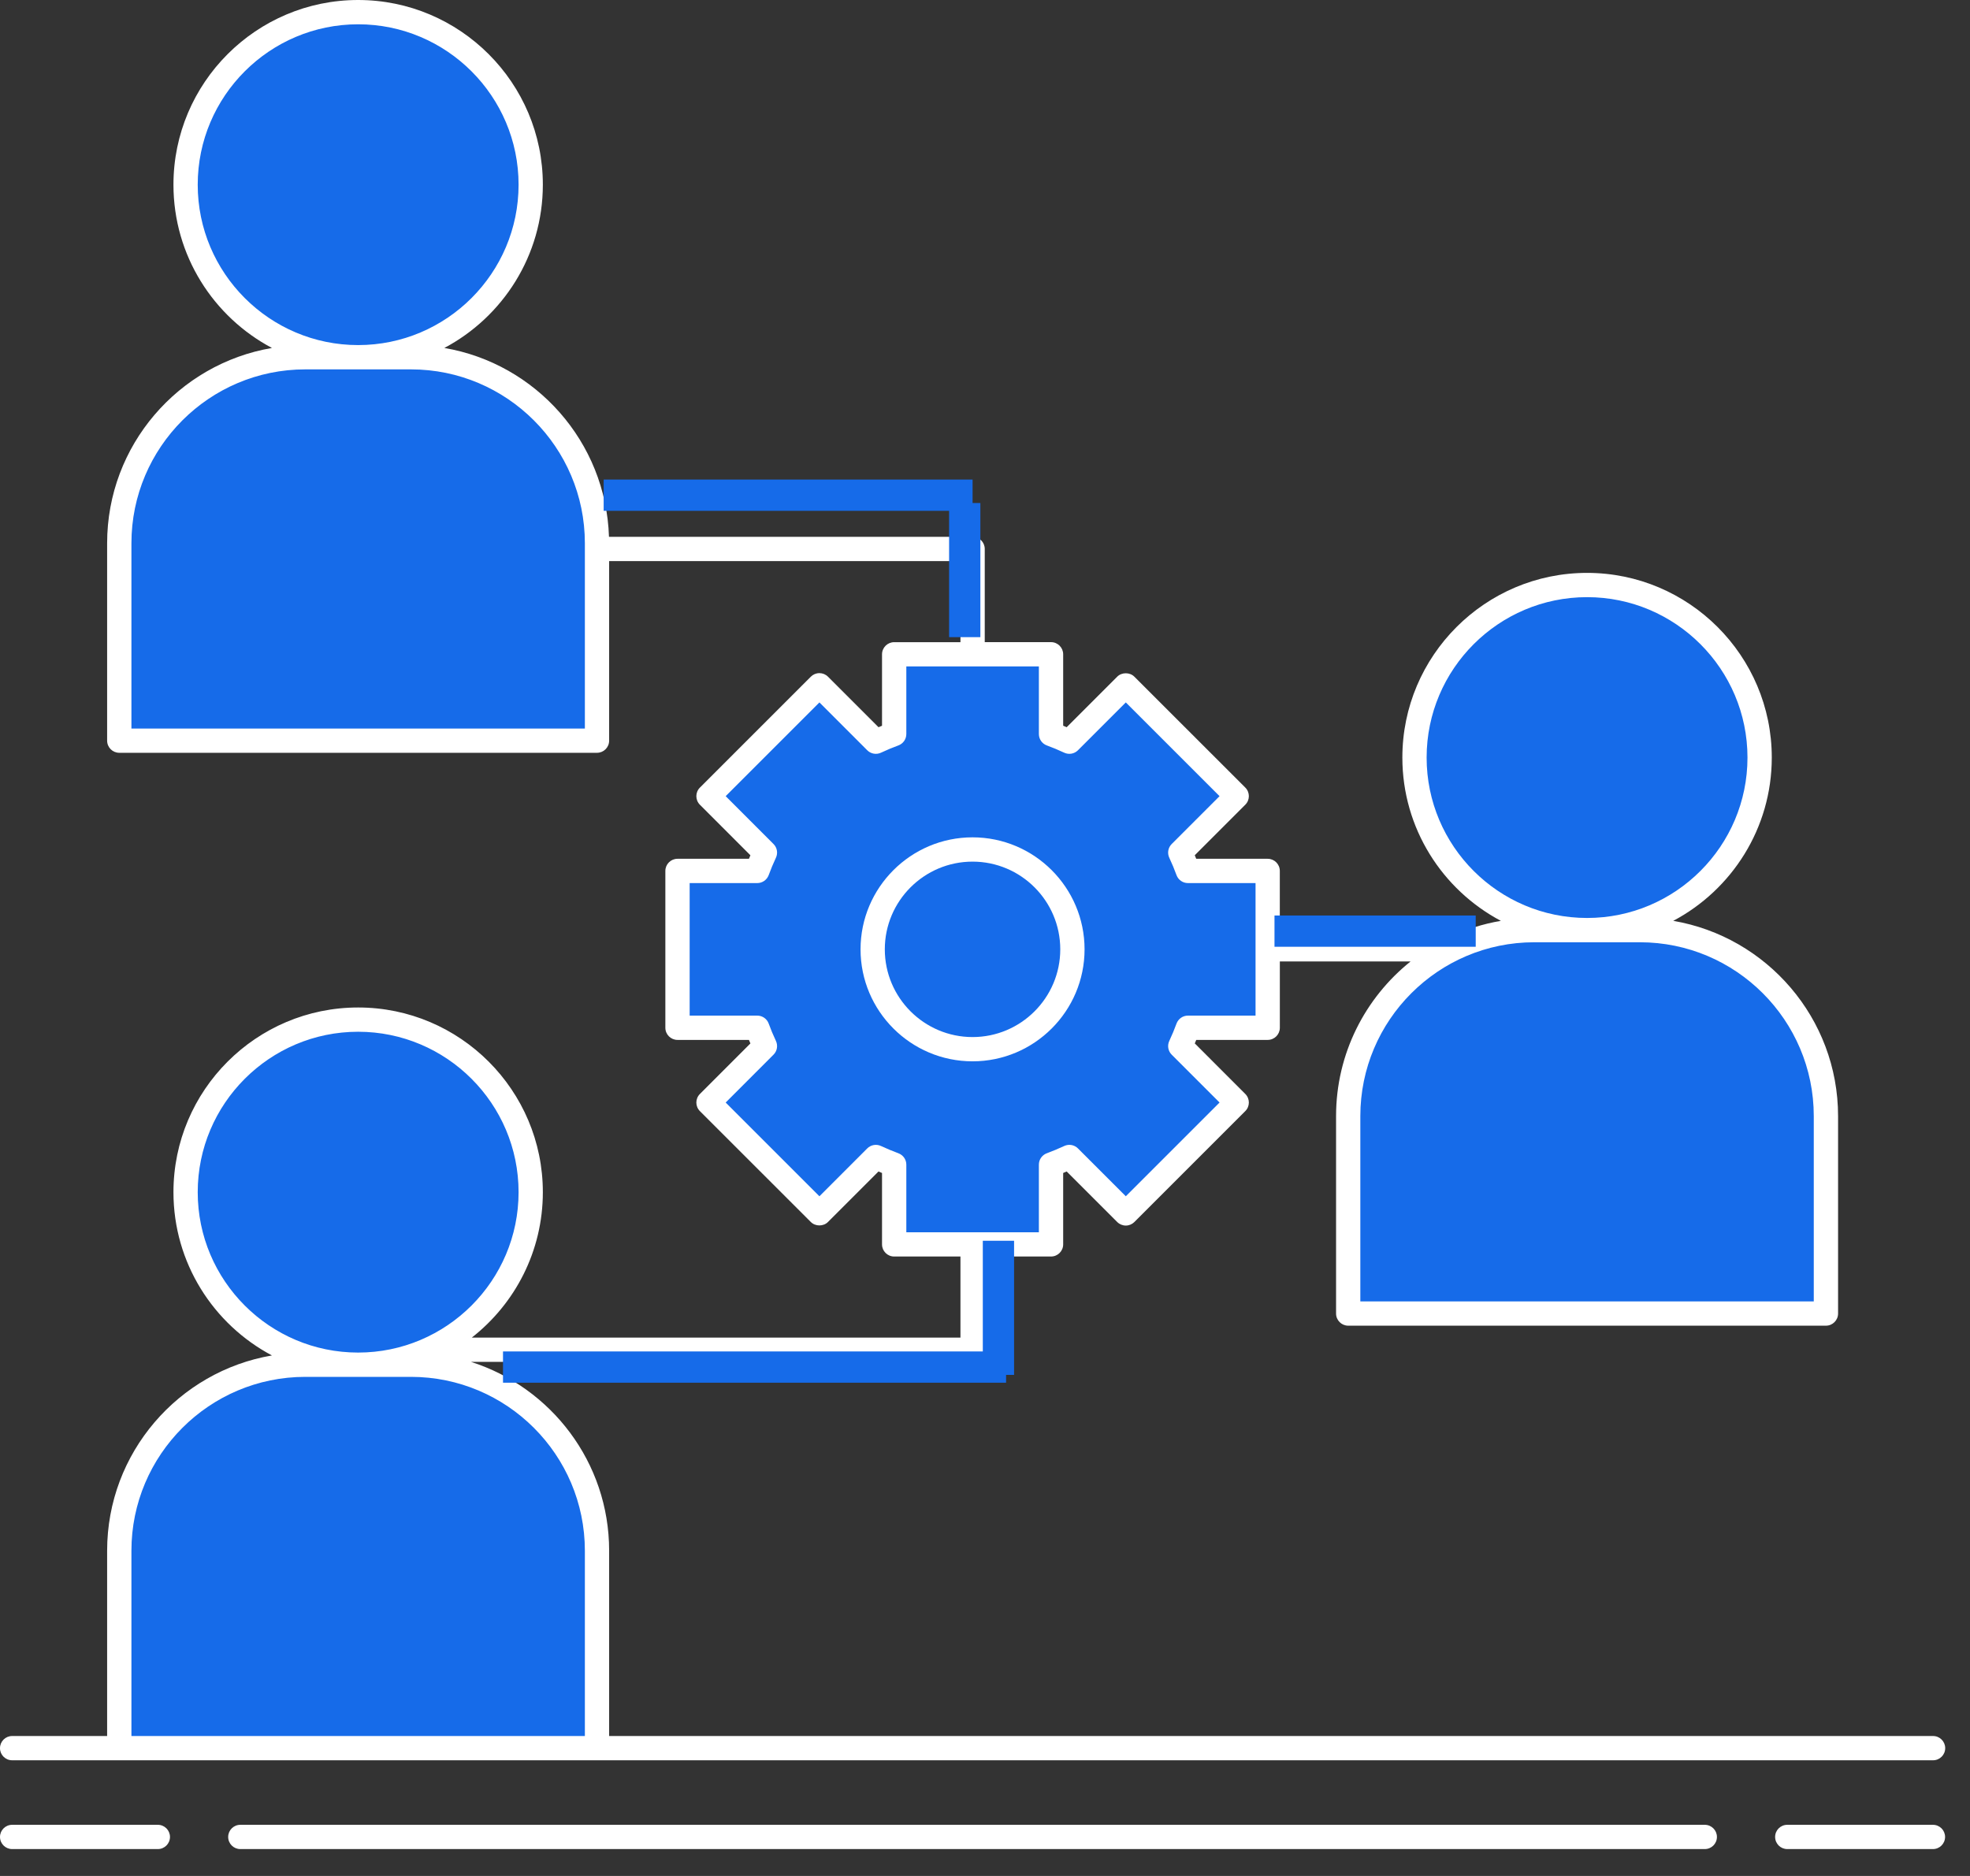 <svg width="63" height="60" viewBox="0 0 63 60" fill="none" xmlns="http://www.w3.org/2000/svg">
<rect x="0" y="0" width="63" height="60" fill="#333333" stroke="none"/>
<path d="M11.45 11.426C14.498 11.426 16.969 8.955 16.969 5.907C16.969 2.859 14.498 0.389 11.45 0.389C8.402 0.389 5.932 2.859 5.932 5.907C5.932 8.955 8.402 11.426 11.45 11.426Z" fill="#166BE9"/>
<path d="M7.614 5.907C7.614 3.146 9.644 0.865 12.291 0.459C12.017 0.417 11.737 0.389 11.45 0.389C8.402 0.389 5.932 2.86 5.932 5.907C5.932 8.955 8.402 11.426 11.45 11.426C11.737 11.426 12.017 11.397 12.291 11.355C9.644 10.949 7.614 8.668 7.614 5.907Z" fill="#166BE9"/>
<path d="M19.09 23.689H3.812V17.374C3.812 14.088 6.476 11.425 9.761 11.425H13.141C16.427 11.425 19.09 14.089 19.09 17.374V23.689H19.09Z" fill="#166BE9"/>
<path d="M11.444 11.425H9.761C6.476 11.425 3.812 14.089 3.812 17.374V23.689H5.495V17.374C5.495 14.089 8.158 11.425 11.444 11.425Z" fill="#166BE9"/>
<path d="M11.45 43.648C14.498 43.648 16.969 41.178 16.969 38.13C16.969 35.082 14.498 32.611 11.45 32.611C8.402 32.611 5.932 35.082 5.932 38.13C5.932 41.178 8.402 43.648 11.45 43.648Z" fill="#166BE9"/>
<path d="M7.614 38.13C7.614 35.369 9.644 33.088 12.291 32.682C12.017 32.64 11.737 32.611 11.45 32.611C8.402 32.611 5.932 35.082 5.932 38.13C5.932 41.177 8.402 43.648 11.45 43.648C11.737 43.648 12.017 43.62 12.291 43.578C9.644 43.172 7.614 40.891 7.614 38.13Z" fill="#166BE9"/>
<path d="M19.09 55.912H3.812V49.597C3.812 46.312 6.476 43.649 9.761 43.649H13.141C16.427 43.649 19.09 46.312 19.09 49.597V55.912H19.09Z" fill="#166BE9"/>
<path d="M11.444 43.649H9.761C6.476 43.649 3.812 46.312 3.812 49.597V55.912H5.495V49.597C5.495 46.312 8.158 43.649 11.444 43.649Z" fill="#166BE9"/>
<path d="M50.755 29.749C53.803 29.749 56.273 27.278 56.273 24.23C56.273 21.182 53.803 18.711 50.755 18.711C47.707 18.711 45.236 21.182 45.236 24.23C45.236 27.278 47.707 29.749 50.755 29.749Z" fill="#166BE9"/>
<path d="M50.751 18.711C50.465 18.711 50.185 18.74 49.91 18.782C52.558 19.188 54.588 21.469 54.588 24.23C54.588 26.991 52.558 29.272 49.91 29.678C50.185 29.72 50.465 29.749 50.751 29.749C53.799 29.749 56.27 27.278 56.27 24.23C56.27 21.182 53.799 18.711 50.751 18.711Z" fill="#166BE9"/>
<path d="M58.389 42.012H43.111V35.697C43.111 32.412 45.775 29.748 49.06 29.748H52.44C55.726 29.748 58.389 32.412 58.389 35.697V42.012H58.389Z" fill="#166BE9"/>
<path d="M52.438 29.748H50.756C54.041 29.748 56.705 32.412 56.705 35.697V42.012H58.387V35.697C58.387 32.412 55.724 29.748 52.438 29.748Z" fill="#166BE9"/>
<path d="M37.992 32.87C37.92 33.072 37.839 33.265 37.749 33.457L39.553 35.261L36.006 38.809L34.202 37.005C34.01 37.094 33.814 37.175 33.615 37.248V39.8H28.599V37.248C28.4 37.175 28.205 37.094 28.013 37.005L26.209 38.809L22.661 35.261L24.465 33.457C24.376 33.265 24.294 33.072 24.222 32.87H21.67V27.855H24.222C24.294 27.655 24.376 27.46 24.465 27.268L22.661 25.464L26.209 21.917L28.013 23.723C28.205 23.633 28.4 23.55 28.599 23.478V20.927H33.615V23.478C33.814 23.55 34.01 23.633 34.202 23.723L36.006 21.917L39.553 25.464L37.749 27.268C37.839 27.46 37.92 27.656 37.992 27.855H40.543V32.87H37.992Z" fill="#166BE9"/>
<path d="M31.106 33.557C32.87 33.557 34.3 32.127 34.3 30.363C34.3 28.599 32.87 27.169 31.106 27.169C29.342 27.169 27.912 28.599 27.912 30.363C27.912 32.127 29.342 33.557 31.106 33.557Z" fill="#166BE9"/>
<path d="M34.684 30.363C34.684 28.388 33.077 26.781 31.102 26.781C29.127 26.781 27.52 28.388 27.52 30.363C27.52 32.338 29.127 33.945 31.102 33.945C33.077 33.945 34.684 32.338 34.684 30.363ZM28.296 30.363C28.296 28.816 29.555 27.558 31.102 27.558C32.649 27.558 33.907 28.816 33.907 30.363C33.907 31.91 32.649 33.169 31.102 33.169C29.555 33.169 28.296 31.91 28.296 30.363Z" fill="white"/>
<path d="M5.048 58.364H0.388C0.174 58.364 0 58.537 0 58.752C0 58.966 0.174 59.14 0.388 59.14H5.048C5.262 59.14 5.436 58.966 5.436 58.752C5.436 58.537 5.262 58.364 5.048 58.364Z" fill="white"/>
<path d="M61.815 58.364H57.156C56.941 58.364 56.768 58.537 56.768 58.752C56.768 58.966 56.941 59.14 57.156 59.14H61.815C62.029 59.14 62.203 58.966 62.203 58.752C62.203 58.537 62.029 58.364 61.815 58.364Z" fill="white"/>
<path d="M54.519 58.364H7.685C7.471 58.364 7.297 58.537 7.297 58.752C7.297 58.966 7.471 59.14 7.685 59.14H54.519C54.733 59.14 54.907 58.966 54.907 58.752C54.907 58.537 54.733 58.364 54.519 58.364Z" fill="white"/>
<path d="M0.388 56.3H3.815H19.092H61.819C62.033 56.3 62.207 56.126 62.207 55.912C62.207 55.698 62.033 55.524 61.819 55.524H19.48V49.597C19.48 46.772 17.622 44.373 15.063 43.558H31.104C31.318 43.558 31.492 43.384 31.492 43.17V40.188H33.611C33.826 40.188 34 40.014 34 39.8V37.516C34.037 37.5 34.074 37.484 34.112 37.468L35.728 39.084C35.801 39.157 35.9 39.198 36.003 39.198C36.106 39.198 36.204 39.157 36.277 39.084L39.824 35.537C39.976 35.386 39.976 35.14 39.824 34.988L38.209 33.372C38.225 33.334 38.24 33.297 38.256 33.26H40.541C40.755 33.26 40.929 33.086 40.929 32.871V30.75H45.111C43.659 31.912 42.727 33.698 42.727 35.697V42.012C42.727 42.226 42.901 42.4 43.115 42.4H58.393C58.607 42.4 58.781 42.226 58.781 42.012V35.697C58.781 32.567 56.498 29.961 53.51 29.452C55.382 28.46 56.661 26.492 56.661 24.23C56.661 20.973 54.011 18.323 50.754 18.323C47.497 18.323 44.847 20.973 44.847 24.23C44.847 26.492 46.126 28.46 47.997 29.452C47.415 29.551 46.859 29.729 46.342 29.976C46.334 29.975 46.327 29.973 46.319 29.973H40.928V27.855C40.928 27.641 40.755 27.467 40.54 27.467H38.255C38.24 27.43 38.225 27.392 38.208 27.354L39.824 25.738C39.976 25.587 39.976 25.341 39.824 25.189L36.277 21.643C36.131 21.497 35.874 21.497 35.728 21.643L34.112 23.259C34.075 23.242 34.037 23.227 34 23.211V20.927C34 20.712 33.826 20.538 33.611 20.538H31.492V17.557C31.492 17.343 31.318 17.169 31.104 17.169H19.475C19.378 14.13 17.132 11.626 14.21 11.129C16.082 10.136 17.36 8.169 17.36 5.907C17.36 2.65 14.71 0 11.453 0C8.196 0 5.547 2.65 5.547 5.907C5.547 8.169 6.825 10.137 8.697 11.129C5.709 11.638 3.426 14.243 3.426 17.374V23.689C3.426 23.903 3.6 24.077 3.814 24.077H19.092C19.307 24.077 19.48 23.903 19.48 23.689V17.945H30.715V20.539H28.596C28.381 20.539 28.207 20.713 28.207 20.927V23.212C28.17 23.227 28.133 23.242 28.095 23.259L26.479 21.643C26.406 21.57 26.307 21.529 26.204 21.529C26.101 21.529 26.003 21.57 25.93 21.643L22.383 25.19C22.231 25.341 22.231 25.587 22.383 25.739L23.998 27.355C23.982 27.392 23.967 27.43 23.951 27.467H21.666C21.452 27.467 21.278 27.641 21.278 27.855V32.872C21.278 33.086 21.452 33.26 21.666 33.26H23.951C23.967 33.297 23.982 33.335 23.998 33.373L22.383 34.989C22.231 35.14 22.231 35.386 22.383 35.538L25.93 39.084C26.075 39.23 26.333 39.23 26.478 39.084L28.094 37.468C28.132 37.485 28.17 37.5 28.207 37.516V39.8C28.207 40.015 28.381 40.188 28.595 40.188H30.715V42.782H15.087C16.469 41.7 17.36 40.018 17.36 38.13C17.36 34.873 14.711 32.223 11.454 32.223C8.196 32.223 5.547 34.873 5.547 38.13C5.547 40.392 6.825 42.36 8.697 43.352C5.709 43.861 3.426 46.467 3.426 49.597V55.524H0.388C0.174 55.524 0 55.698 0 55.912C0 56.127 0.174 56.3 0.388 56.3ZM45.623 24.23C45.623 21.401 47.925 19.099 50.754 19.099C53.583 19.099 55.884 21.401 55.884 24.23C55.884 27.059 53.583 29.36 50.754 29.36C47.925 29.36 45.623 27.059 45.623 24.23ZM52.444 30.137C55.51 30.137 58.004 32.631 58.004 35.697V41.624H43.503V35.697C43.503 32.631 45.998 30.137 49.064 30.137H52.444ZM6.323 5.907C6.323 3.078 8.625 0.777 11.453 0.777C14.282 0.777 16.584 3.078 16.584 5.907C16.584 8.736 14.282 11.037 11.453 11.037C8.625 11.037 6.323 8.736 6.323 5.907ZM18.704 23.301H4.203V17.374C4.203 14.308 6.697 11.814 9.763 11.814H13.143C16.209 11.814 18.704 14.309 18.704 17.374V23.301ZM28.729 36.885C28.55 36.819 28.368 36.743 28.173 36.653C28.026 36.584 27.85 36.615 27.735 36.73L26.205 38.261L23.207 35.263L24.737 33.732C24.853 33.617 24.883 33.441 24.814 33.293C24.724 33.1 24.648 32.919 24.583 32.739C24.527 32.585 24.381 32.483 24.218 32.483H22.055V28.244H24.218C24.381 28.244 24.527 28.141 24.583 27.988C24.648 27.808 24.724 27.627 24.814 27.433C24.883 27.286 24.853 27.11 24.737 26.995L23.207 25.464L26.205 22.466L27.735 23.997C27.85 24.112 28.026 24.143 28.173 24.074C28.368 23.983 28.55 23.907 28.729 23.842C28.882 23.786 28.984 23.641 28.984 23.477V21.315H33.223V23.477C33.223 23.641 33.325 23.786 33.478 23.842C33.657 23.907 33.839 23.983 34.034 24.074C34.182 24.143 34.357 24.112 34.472 23.997L36.003 22.466L39.001 25.464L37.47 26.995C37.355 27.11 37.324 27.285 37.393 27.433C37.483 27.627 37.559 27.808 37.624 27.988C37.68 28.142 37.826 28.244 37.989 28.244H40.152V32.483H37.989C37.826 32.483 37.68 32.586 37.624 32.739C37.559 32.918 37.483 33.1 37.393 33.294C37.324 33.441 37.355 33.617 37.47 33.732L39.001 35.263L36.003 38.261L34.472 36.73C34.357 36.614 34.181 36.584 34.034 36.653C33.839 36.743 33.657 36.819 33.478 36.885C33.325 36.941 33.223 37.086 33.223 37.249V39.412H28.984V37.249C28.984 37.086 28.882 36.941 28.729 36.885ZM6.323 38.13C6.323 35.301 8.625 32.999 11.453 32.999C14.282 32.999 16.584 35.301 16.584 38.13C16.584 40.959 14.282 43.26 11.453 43.26C8.625 43.26 6.323 40.959 6.323 38.13ZM4.203 49.597C4.203 46.531 6.697 44.037 9.763 44.037H13.143C16.209 44.037 18.704 46.531 18.704 49.597V55.524H4.203V49.597Z" fill="white"/>
<line x1="40.758" y1="29.781" x2="47.193" y2="29.781" stroke="#166BE9" strokeWidth="0.5"/>
<line x1="16.086" y1="43.724" x2="32.174" y2="43.724" stroke="#166BE9" strokeWidth="0.5"/>
<line x1="31.93" y1="43.974" x2="31.93" y2="39.684" stroke="#166BE9" strokeWidth="0.5"/>
<line x1="19.305" y1="15.838" x2="31.103" y2="15.838" stroke="#166BE9" strokeWidth="0.5"/>
<line y1="-0.25" x2="4.29" y2="-0.25" transform="matrix(0 1 1 0 31.102 16.088)" stroke="#166BE9" strokeWidth="0.5"/>
</svg>

